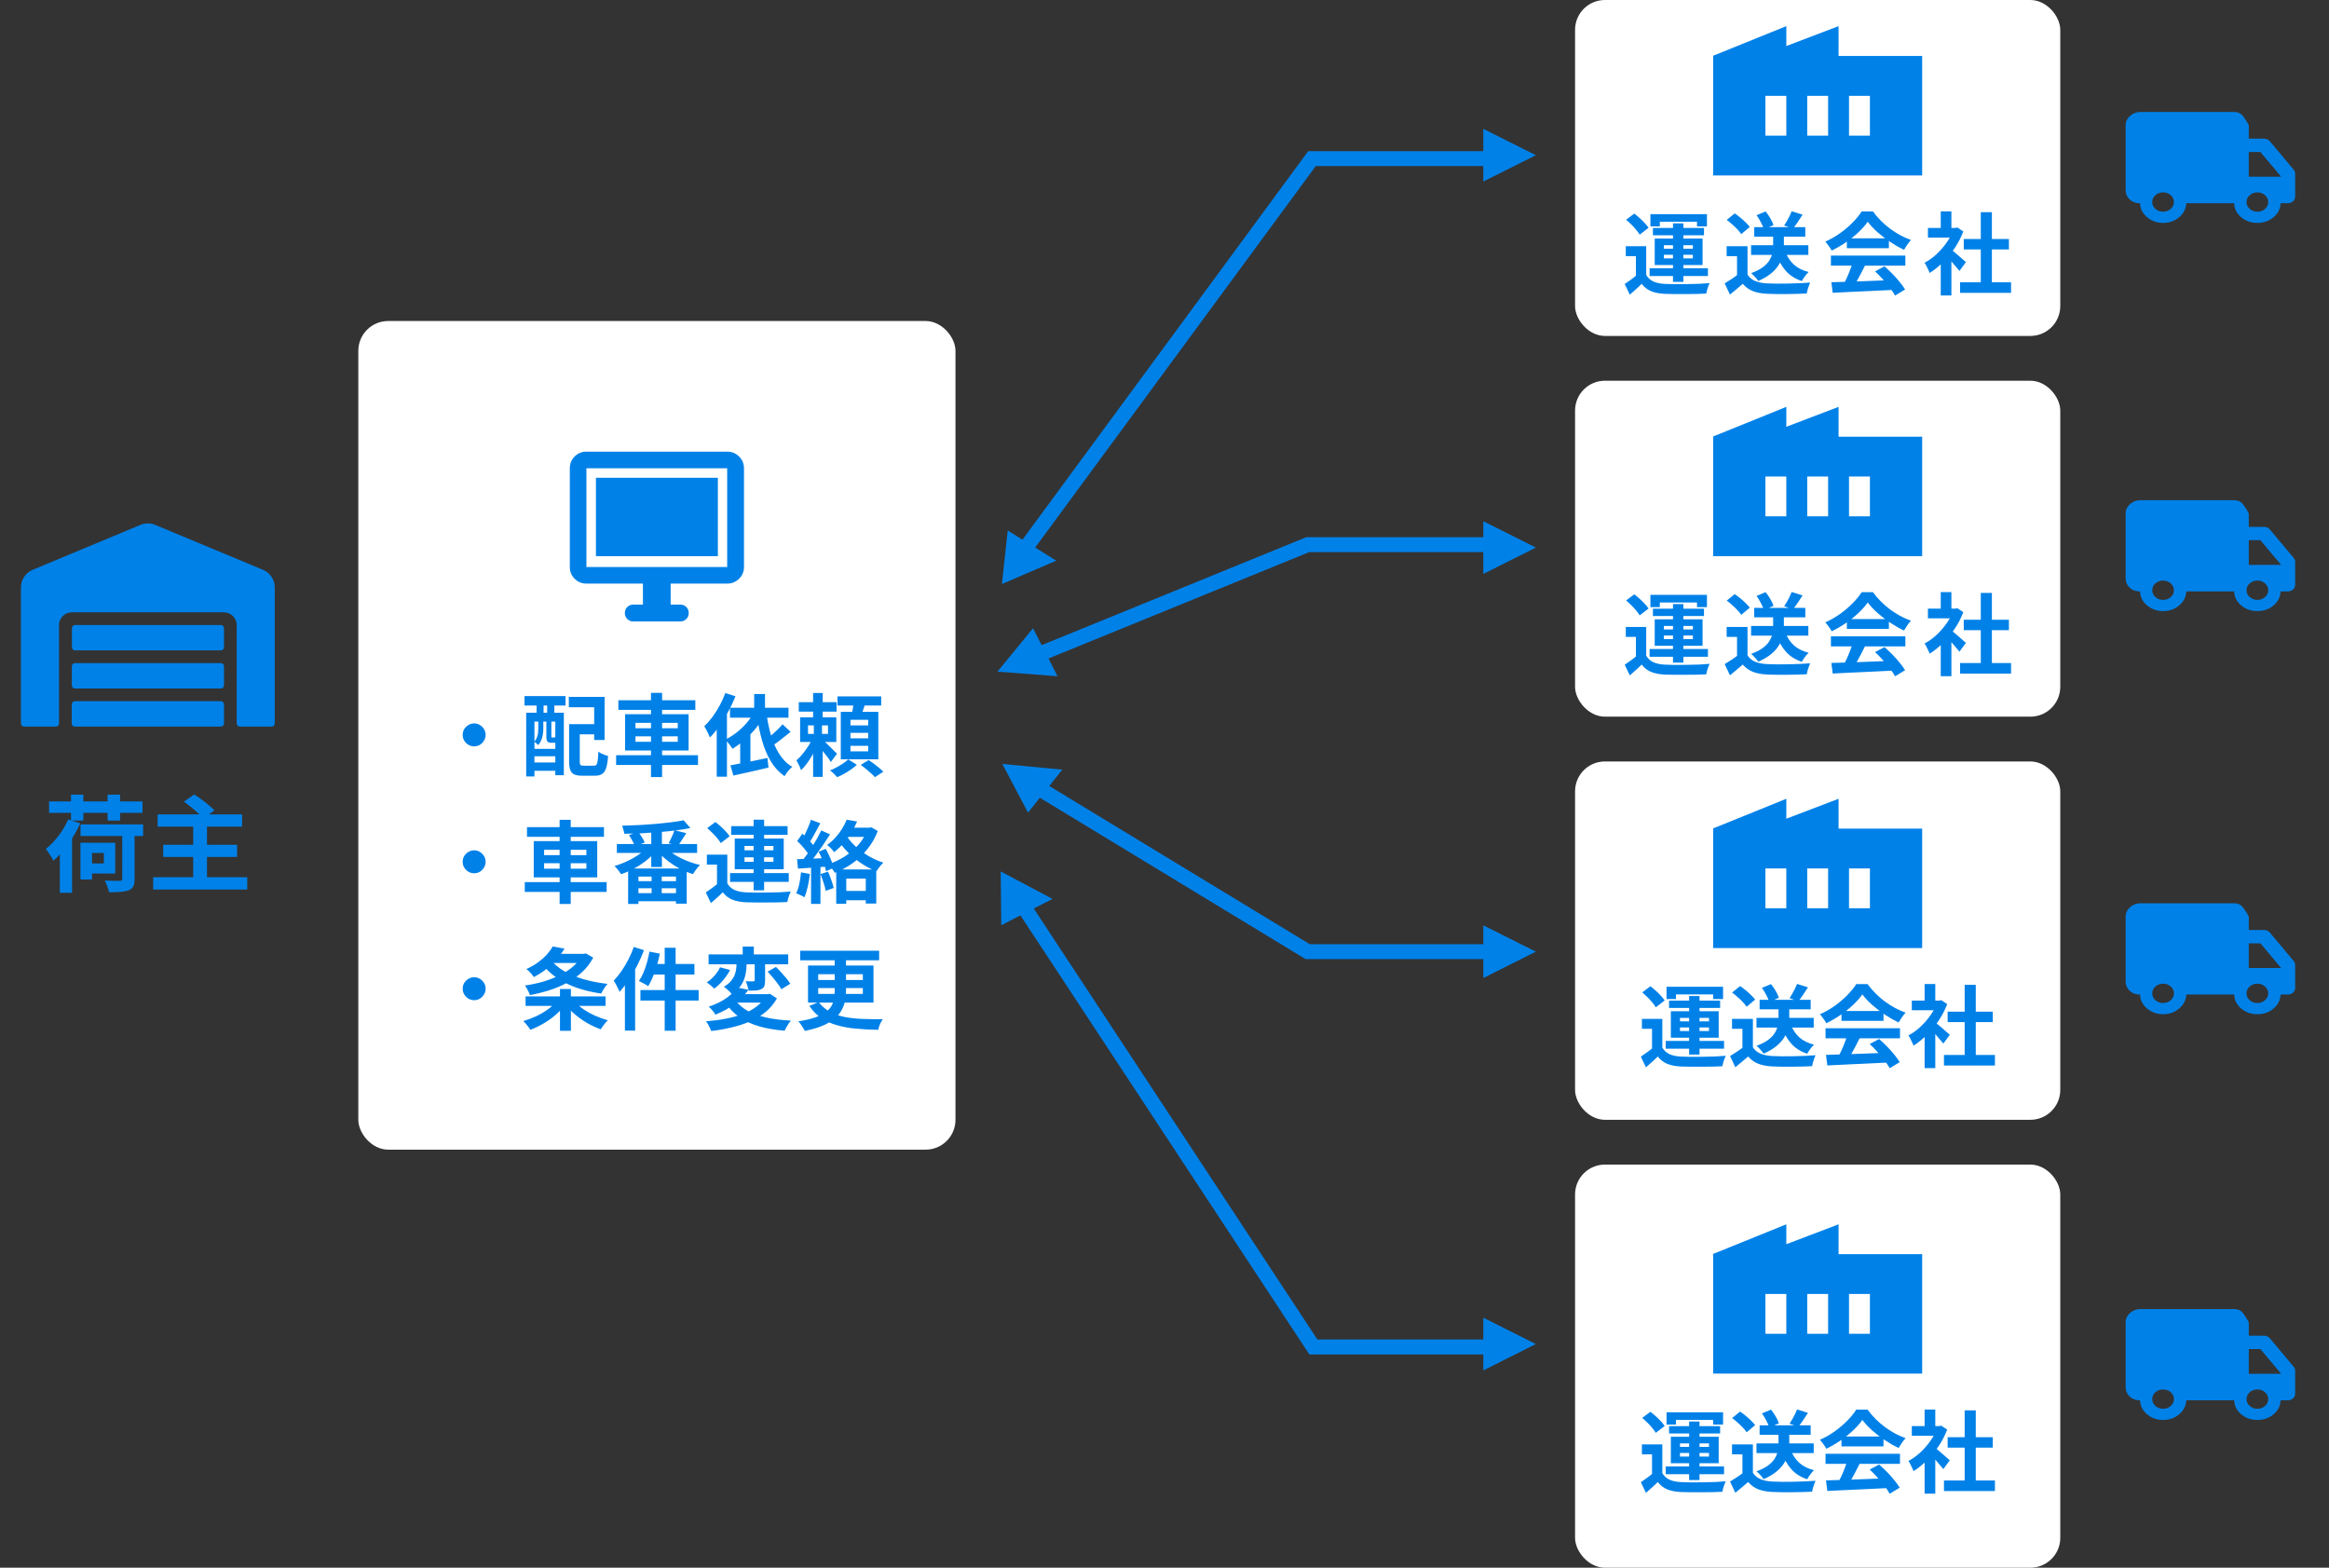 <svg fill="none" height="210" viewBox="0 0 312 210" width="312" xmlns="http://www.w3.org/2000/svg" xmlns:xlink="http://www.w3.org/1999/xlink"><rect x="0" y="0" width="312" height="210" fill="#333333" stroke="none"/><clipPath id="a"><path d="m229.5 3.5h28v20h-28z"/></clipPath><clipPath id="b"><path d="m229.5 54.5h28v20h-28z"/></clipPath><clipPath id="c"><path d="m229.5 107h28v20h-28z"/></clipPath><clipPath id="d"><path d="m229.5 164h28v20h-28z"/></clipPath><path d="m29.58 88.824h-19.529c-.234 0-.425.191-.425.425l-.005 2.552c0 .234.191.425.425.425h19.534c.234 0 .425-.191.425-.425v-2.552c0-.234-.191-.425-.425-.425zm0 5.104h-19.545c-.234 0-.425.191-.425.425l-.005 2.552c0 .234.191.425.425.425h19.55c.234 0 .425-.191.425-.425v-2.552c0-.234-.191-.425-.425-.425zm0-10.208h-19.518c-.234 0-.425.191-.425.425l-.005 2.552c0 .234.191.425.425.425h19.523c.234 0 .425-.191.425-.425v-2.552c0-.234-.191-.425-.425-.425zm5.658-7.39-14.455-6.024c-.627-.261-1.333-.261-1.96 0l-14.45 6.024c-.946.399-1.567 1.324-1.567 2.355v18.22c0 .234.191.425.425.425h4.25c.234 0 .425-.191.425-.425v-13.185c0-.936.776-1.701 1.732-1.701h20.336c.956 0 1.732.766 1.732 1.701v13.185c0 .234.191.425.425.425h4.25c.234 0 .425-.191.425-.425v-18.22c0-1.031-.622-1.956-1.567-2.355z" fill="#0081e8"/><path d="m10.789 110.434h8.386v1.554h-8.386zm5.586.77h1.652v6.524c0 .854-.182 1.288-.784 1.526s-1.456.266-2.632.266c-.084-.448-.35-1.134-.574-1.568.812.042 1.736.042 1.988.042.266-.014.35-.084.35-.294zm-7.238-1.442 1.61.532c-.84 1.876-2.212 3.808-3.584 4.998-.182-.364-.7-1.19-1.022-1.568 1.19-.952 2.338-2.422 2.996-3.962zm2.478 3.136h3.822v4.116h-3.822v-1.358h2.296v-1.4h-2.296zm-.84 0h1.554v4.914h-1.554zm-4.2-5.544h12.516v1.526h-12.516zm2.94-.91h1.652v3.472h-1.652zm4.9 0h1.68v3.472h-1.68zm-6.398 6.566 1.638-1.638v.014 8.204h-1.638zm13.104-3.92h11.312v1.638h-11.312zm.742 4.074h9.898v1.624h-9.898zm-1.344 4.34h12.6v1.652h-12.6zm5.362-6.986h1.848v7.868h-1.848zm-1.246-3.136 1.386-.966c.896.574 2.1 1.484 2.702 2.142l-1.484 1.078c-.532-.644-1.68-1.596-2.604-2.254z" fill="#0081e8"/><path d="m135.881 75.462 39.876-54.214h25.151" stroke="#0081e8" stroke-width="2"/><g fill="#0081e8"><path d="m205.749 180.04-7.041 3.531v-7.061z"/><path d="m205.749 127.48-7.041 3.53v-7.061z"/><path d="m205.749 73.35-7.041 3.53v-7.06z"/><path d="m205.75 20.789-7.042 3.53v-7.06z"/><path d="m134.219 78.23.781-7.167 6.497 4.04z"/><path d="m133.619 89.968 4.77-5.812 3.28 6.427z"/><path d="m134.276 102.334 8.034.762-4.593 5.752z"/><path d="m134.054 116.734 6.946 3.678-6.866 3.523z"/><path d="m289.773 29.856c-.836 0-1.554-.257-2.156-.771-.601-.514-.91-1.136-.927-1.865h-.151c-.534-.03-.965-.212-1.29-.547-.326-.335-.489-.741-.489-1.218v-8.69c0-.477.196-.89.589-1.24.392-.35.856-.525 1.391-.525h12.533c.534 0 .948.197 1.24.592.293.395.539.786.74 1.173v1.81h2.03c.167 0 .318.03.451.089.134.06.251.149.351.268l3.183 3.798c.067.074.117.156.151.246.033.089.05.186.05.29v3.061c0 .253-.096.465-.288.637-.192.171-.431.257-.715.257h-.952c-.017.73-.326 1.351-.928 1.865-.601.514-1.328.771-2.18.771s-1.579-.257-2.181-.771c-.601-.514-.911-1.136-.927-1.865h-6.417c-.033.73-.347 1.351-.94 1.865s-1.316.771-2.168.771zm0-1.497c.401 0 .743-.127 1.028-.38.284-.253.426-.558.426-.916s-.142-.663-.426-.916c-.285-.253-.627-.38-1.028-.38s-.744.127-1.028.38c-.284.253-.426.558-.426.916s.142.663.426.916.627.38 1.028.38zm12.633 0c.401 0 .743-.127 1.027-.38.285-.253.427-.558.427-.916s-.142-.663-.427-.916c-.284-.253-.626-.38-1.027-.38s-.744.127-1.028.38c-.284.253-.426.558-.426.916s.142.663.426.916.627.38 1.028.38zm-1.153-4.691h4.336l-2.782-3.306h-1.554z"/><path d="m289.773 81.856c-.836 0-1.554-.257-2.156-.771-.601-.514-.91-1.136-.927-1.865h-.151c-.534-.03-.965-.212-1.29-.547-.326-.335-.489-.741-.489-1.218v-8.69c0-.476.196-.89.589-1.24.392-.35.856-.525 1.391-.525h12.533c.534 0 .948.197 1.24.592.293.395.539.786.74 1.173v1.81h2.03c.167 0 .318.03.451.089.134.06.251.149.351.268l3.183 3.798c.067.074.117.156.151.246.033.089.05.186.05.29v3.061c0 .253-.096.465-.288.637-.192.171-.431.257-.715.257h-.952c-.017.73-.326 1.351-.928 1.865-.601.514-1.328.771-2.18.771s-1.579-.257-2.181-.771c-.601-.514-.911-1.136-.927-1.865h-6.417c-.033.73-.347 1.351-.94 1.865-.593.514-1.316.771-2.168.771zm0-1.497c.401 0 .743-.127 1.028-.38.284-.253.426-.558.426-.916s-.142-.663-.426-.916c-.285-.253-.627-.38-1.028-.38s-.744.127-1.028.38-.426.558-.426.916.142.663.426.916c.284.253.627.38 1.028.38zm12.633 0c.401 0 .743-.127 1.027-.38.285-.253.427-.558.427-.916s-.142-.663-.427-.916c-.284-.253-.626-.38-1.027-.38s-.744.127-1.028.38-.426.558-.426.916.142.663.426.916c.284.253.627.38 1.028.38zm-1.153-4.691h4.336l-2.782-3.306h-1.554z"/><path d="m289.773 135.856c-.836 0-1.554-.257-2.156-.771-.601-.514-.91-1.135-.927-1.865h-.151c-.534-.03-.965-.212-1.29-.548-.326-.335-.489-.74-.489-1.217v-8.69c0-.477.196-.89.589-1.24.392-.35.856-.525 1.391-.525h12.533c.534 0 .948.197 1.24.592.293.395.539.786.74 1.173v1.809h2.03c.167 0 .318.03.451.09.134.059.251.149.351.268l3.183 3.797c.067.075.117.157.151.246.033.09.05.186.05.291v3.06c0 .253-.096.466-.288.637s-.431.257-.715.257h-.952c-.017.73-.326 1.351-.928 1.865-.601.514-1.328.771-2.18.771s-1.579-.257-2.181-.771c-.601-.514-.911-1.135-.927-1.865h-6.417c-.033.73-.347 1.351-.94 1.865s-1.316.771-2.168.771zm0-1.497c.401 0 .743-.127 1.028-.38.284-.253.426-.558.426-.916 0-.357-.142-.662-.426-.916-.285-.253-.627-.379-1.028-.379s-.744.126-1.028.379c-.284.254-.426.559-.426.916 0 .358.142.663.426.916s.627.38 1.028.38zm12.633 0c.401 0 .743-.127 1.027-.38.285-.253.427-.558.427-.916 0-.357-.142-.662-.427-.916-.284-.253-.626-.379-1.027-.379s-.744.126-1.028.379c-.284.254-.426.559-.426.916 0 .358.142.663.426.916s.627.38 1.028.38zm-1.153-4.691h4.336l-2.782-3.307h-1.554z"/><path d="m289.773 190.207c-.836 0-1.554-.257-2.156-.771-.601-.514-.91-1.136-.927-1.865h-.151c-.534-.03-.965-.212-1.29-.548-.326-.335-.489-.741-.489-1.217v-8.69c0-.477.196-.89.589-1.24.392-.35.856-.525 1.391-.525h12.533c.534 0 .948.197 1.24.592.293.395.539.786.74 1.173v1.809h2.03c.167 0 .318.03.451.09.134.059.251.149.351.268l3.183 3.797c.067.075.117.157.151.246.033.09.05.186.05.291v3.06c0 .253-.096.466-.288.637s-.431.257-.715.257h-.952c-.017.729-.326 1.351-.928 1.865-.601.514-1.328.771-2.18.771s-1.579-.257-2.181-.771c-.601-.514-.911-1.136-.927-1.865h-6.417c-.033.729-.347 1.351-.94 1.865s-1.316.771-2.168.771zm0-1.497c.401 0 .743-.127 1.028-.38.284-.253.426-.558.426-.916 0-.357-.142-.662-.426-.916-.285-.253-.627-.379-1.028-.379s-.744.126-1.028.379c-.284.254-.426.559-.426.916 0 .358.142.663.426.916s.627.38 1.028.38zm12.633 0c.401 0 .743-.127 1.027-.38.285-.253.427-.558.427-.916 0-.357-.142-.662-.427-.916-.284-.253-.626-.379-1.027-.379s-.744.126-1.028.379c-.284.254-.426.559-.426.916 0 .358.142.663.426.916s.627.38 1.028.38zm-1.153-4.691h4.336l-2.782-3.307h-1.554z"/></g><rect fill="#fff" height="45" rx="4" width="65" x="211"/><g clip-path="url(#a)"><path d="m229.5 23.5v-16.033l9.8-3.967v2.667l7-2.667v4h11.2v16zm12.6-5.333h2.8v-5.333h-2.8zm-5.6 0h2.8v-5.333h-2.8zm11.2 0h2.8v-5.333h-2.8z" fill="#0081e8"/></g><path d="m220.532 32.98v4.428h-1.38v-3.096h-1.356v-1.332zm0 3.852c.232.4.56.696.984.888.424.184.94.288 1.548.312.36.016.792.028 1.296.036.512 0 1.044-.004 1.596-.012.56-.008 1.104-.02 1.632-.036.536-.024 1.016-.056 1.44-.096-.056.104-.116.244-.18.42-.056.168-.112.34-.168.516-.048.176-.084.332-.108.468-.368.024-.792.04-1.272.048s-.976.012-1.488.012c-.512.008-1.008.008-1.488 0-.48 0-.904-.008-1.272-.024-.72-.032-1.332-.148-1.836-.348s-.936-.532-1.296-.996c-.232.24-.48.476-.744.708-.256.24-.536.488-.84.744l-.684-1.428c.256-.168.524-.356.804-.564.288-.208.564-.424.828-.648zm-2.688-7.404 1.092-.816c.232.176.472.376.72.6s.476.448.684.672.376.436.504.636l-1.188.912c-.112-.2-.268-.416-.468-.648-.192-.24-.408-.476-.648-.708-.24-.24-.472-.456-.696-.648zm6.276.492h1.392v7.836h-1.392zm-1.224 4.212v.48h3.888v-.48zm0-1.284v.468h3.888v-.468zm-1.224-.888h6.408v3.54h-6.408zm-.576-3.276h7.572v1.644h-1.332v-.624h-4.98v.624h-1.26zm.336 1.848h6.84v.984h-6.84zm-.444 5.4h7.812v1.044h-7.812zm13.596-3.084h7.668v1.296h-7.668zm.42-2.424h6.84v1.272h-6.84zm2.532.624h1.44v1.92c0 .384-.048.784-.144 1.2-.088.416-.256.832-.504 1.248-.24.408-.588.804-1.044 1.188-.448.376-1.028.72-1.74 1.032-.064-.104-.152-.22-.264-.348s-.228-.256-.348-.384-.236-.232-.348-.312c.68-.248 1.216-.524 1.608-.828.4-.304.692-.62.876-.948.192-.328.316-.648.372-.96.064-.32.096-.62.096-.9zm1.656 2.712c.248.664.624 1.228 1.128 1.692.512.456 1.168.784 1.968.984-.104.096-.216.216-.336.36-.112.144-.22.292-.324.444-.096.144-.18.28-.252.408-.88-.288-1.592-.74-2.136-1.356s-.964-1.372-1.26-2.268zm-5.088-.78v4.428h-1.404v-3.096h-1.392v-1.332zm0 3.804c.248.392.596.68 1.044.864s.984.288 1.608.312c.352.016.768.028 1.248.036.488 0 1-.004 1.536-.012s1.06-.024 1.572-.048c.52-.024.98-.052 1.38-.084-.048.112-.104.256-.168.432s-.124.356-.18.54c-.048.184-.084.348-.108.492-.36.024-.772.04-1.236.048-.464.016-.94.024-1.428.024-.488.008-.96.008-1.416 0s-.864-.02-1.224-.036c-.736-.032-1.364-.148-1.884-.348-.52-.192-.98-.52-1.38-.984-.264.224-.536.456-.816.696-.272.24-.572.488-.9.744l-.708-1.5c.28-.168.572-.352.876-.552s.596-.408.876-.624zm-2.784-7.332 1.068-.864c.248.16.5.348.756.564.256.208.496.424.72.648.224.216.404.416.54.6l-1.14.96c-.12-.192-.288-.4-.504-.624-.208-.224-.44-.448-.696-.672-.256-.232-.504-.436-.744-.612zm8.7-1.152 1.464.456c-.216.344-.44.684-.672 1.02-.224.328-.432.608-.624.84l-1.176-.408c.12-.184.244-.384.372-.6.128-.224.248-.448.36-.672.112-.232.204-.444.276-.636zm-4.704.528 1.212-.504c.224.272.436.58.636.924s.34.648.42.912l-1.296.552c-.064-.256-.192-.56-.384-.912-.184-.36-.38-.684-.588-.972zm10.02 8.976c.712-.024 1.536-.048 2.472-.072.944-.032 1.932-.068 2.964-.108 1.04-.04 2.064-.08 3.072-.12l-.048 1.32c-.976.056-1.968.104-2.976.144-1 .048-1.952.092-2.856.132-.904.048-1.72.088-2.448.12zm-.06-3.564h9.972v1.344h-9.972zm2.136-2.316h5.628v1.32h-5.628zm.792 3.192 1.644.444c-.184.376-.38.76-.588 1.152-.2.384-.4.752-.6 1.104-.192.352-.376.664-.552.936l-1.26-.42c.16-.296.328-.628.504-.996.176-.376.336-.756.48-1.14.152-.392.276-.752.372-1.08zm2.988 1.236 1.26-.672c.36.312.716.648 1.068 1.008s.676.724.972 1.092c.296.36.536.692.72.996l-1.344.816c-.16-.304-.388-.648-.684-1.032-.288-.376-.608-.76-.96-1.152-.344-.392-.688-.744-1.032-1.056zm-.984-6.648c-.32.456-.732.924-1.236 1.404-.504.472-1.064.92-1.68 1.344s-1.256.796-1.92 1.116c-.048-.12-.124-.252-.228-.396-.096-.152-.2-.296-.312-.432-.104-.144-.208-.268-.312-.372.688-.304 1.348-.68 1.98-1.128.632-.456 1.196-.936 1.692-1.44.504-.512.904-1.004 1.2-1.476h1.512c.32.44.676.856 1.068 1.248s.808.752 1.248 1.08c.44.32.892.608 1.356.864.472.248.948.46 1.428.636-.176.176-.344.384-.504.624s-.304.468-.432.684c-.6-.28-1.208-.624-1.824-1.032s-1.192-.848-1.728-1.32c-.528-.472-.964-.94-1.308-1.404zm12.372 8.112h6.828v1.416h-6.828zm.492-5.796h6.048v1.392h-6.048zm2.28-3.6h1.488v10.08h-1.488zm-7.08 2.112h3.924v1.296h-3.924zm1.716 4.092 1.428-1.704v6.66h-1.428zm0-6.312h1.428v2.82h-1.428zm1.272 5.016c.112.072.264.192.456.36.2.16.412.34.636.54.224.192.428.372.612.54.184.16.316.276.396.348l-.864 1.176c-.12-.152-.268-.328-.444-.528-.168-.208-.348-.42-.54-.636s-.38-.42-.564-.612-.34-.352-.468-.48zm.42-2.796h.276l.252-.06.804.528c-.296.784-.684 1.532-1.164 2.244-.48.704-1.008 1.34-1.584 1.908s-1.164 1.04-1.764 1.416c-.04-.128-.104-.28-.192-.456-.08-.184-.164-.356-.252-.516-.08-.168-.16-.3-.24-.396.552-.288 1.08-.664 1.584-1.128.504-.472.956-.988 1.356-1.548.4-.568.708-1.148.924-1.74z" fill="#0081e8"/><rect fill="#fff" height="45" rx="4" width="65" x="211" y="51"/><g clip-path="url(#b)"><path d="m229.5 74.5v-16.033l9.8-3.967v2.667l7-2.667v4h11.2v16zm12.6-5.333h2.8v-5.333h-2.8zm-5.6 0h2.8v-5.333h-2.8zm11.2 0h2.8v-5.333h-2.8z" fill="#0081e8"/></g><path d="m220.532 83.98v4.428h-1.38v-3.096h-1.356v-1.332zm0 3.852c.232.4.56.696.984.888.424.184.94.288 1.548.312.36.016.792.028 1.296.036.512 0 1.044-.004 1.596-.012.56-.008 1.104-.02 1.632-.036.536-.024 1.016-.056 1.44-.096-.056.104-.116.244-.18.42-.056.168-.112.34-.168.516-.048.176-.084.332-.108.468-.368.024-.792.04-1.272.048s-.976.012-1.488.012c-.512.008-1.008.008-1.488 0-.48 0-.904-.008-1.272-.024-.72-.032-1.332-.148-1.836-.348s-.936-.532-1.296-.996c-.232.24-.48.476-.744.708-.256.24-.536.488-.84.744l-.684-1.428c.256-.168.524-.356.804-.564.288-.208.564-.424.828-.648zm-2.688-7.404 1.092-.816c.232.176.472.376.72.6s.476.448.684.672.376.436.504.636l-1.188.912c-.112-.2-.268-.416-.468-.648-.192-.24-.408-.476-.648-.708-.24-.24-.472-.456-.696-.648zm6.276.492h1.392v7.836h-1.392zm-1.224 4.212v.48h3.888v-.48zm0-1.284v.468h3.888v-.468zm-1.224-.888h6.408v3.54h-6.408zm-.576-3.276h7.572v1.644h-1.332v-.624h-4.98v.624h-1.26zm.336 1.848h6.84v.984h-6.84zm-.444 5.4h7.812v1.044h-7.812zm13.596-3.084h7.668v1.296h-7.668zm.42-2.424h6.84v1.272h-6.84zm2.532.624h1.44v1.92c0 .384-.048.784-.144 1.2-.088.416-.256.832-.504 1.248-.24.408-.588.804-1.044 1.188-.448.376-1.028.72-1.74 1.032-.064-.104-.152-.22-.264-.348s-.228-.256-.348-.384-.236-.232-.348-.312c.68-.248 1.216-.524 1.608-.828.4-.304.692-.62.876-.948.192-.328.316-.648.372-.96.064-.32.096-.62.096-.9zm1.656 2.712c.248.664.624 1.228 1.128 1.692.512.456 1.168.784 1.968.984-.104.096-.216.216-.336.36-.112.144-.22.292-.324.444-.096.144-.18.28-.252.408-.88-.288-1.592-.74-2.136-1.356s-.964-1.372-1.26-2.268zm-5.088-.78v4.428h-1.404v-3.096h-1.392v-1.332zm0 3.804c.248.392.596.68 1.044.864s.984.288 1.608.312c.352.016.768.028 1.248.036.488 0 1-.004 1.536-.012s1.06-.024 1.572-.048c.52-.024.98-.052 1.38-.084-.048.112-.104.256-.168.432s-.124.356-.18.54c-.048.184-.084.348-.108.492-.36.024-.772.04-1.236.048-.464.016-.94.024-1.428.024-.488.008-.96.008-1.416 0s-.864-.02-1.224-.036c-.736-.032-1.364-.148-1.884-.348-.52-.192-.98-.52-1.38-.984-.264.224-.536.456-.816.696-.272.24-.572.488-.9.744l-.708-1.5c.28-.168.572-.352.876-.552s.596-.408.876-.624zm-2.784-7.332 1.068-.864c.248.16.5.348.756.564.256.208.496.424.72.648.224.216.404.416.54.6l-1.14.96c-.12-.192-.288-.4-.504-.624-.208-.224-.44-.448-.696-.672-.256-.232-.504-.436-.744-.612zm8.7-1.152 1.464.456c-.216.344-.44.684-.672 1.02-.224.328-.432.608-.624.84l-1.176-.408c.12-.184.244-.384.372-.6.128-.224.248-.448.36-.672.112-.232.204-.444.276-.636zm-4.704.528 1.212-.504c.224.272.436.58.636.924s.34.648.42.912l-1.296.552c-.064-.256-.192-.56-.384-.912-.184-.36-.38-.684-.588-.972zm10.02 8.976c.712-.024 1.536-.048 2.472-.072.944-.032 1.932-.068 2.964-.108 1.04-.04 2.064-.08 3.072-.12l-.048 1.32c-.976.056-1.968.104-2.976.144-1 .048-1.952.092-2.856.132-.904.048-1.72.088-2.448.12zm-.06-3.564h9.972v1.344h-9.972zm2.136-2.316h5.628v1.32h-5.628zm.792 3.192 1.644.444c-.184.376-.38.76-.588 1.152-.2.384-.4.752-.6 1.104-.192.352-.376.664-.552.936l-1.26-.42c.16-.296.328-.628.504-.996.176-.376.336-.756.48-1.14.152-.392.276-.752.372-1.08zm2.988 1.236 1.26-.672c.36.312.716.648 1.068 1.008s.676.724.972 1.092c.296.36.536.692.72.996l-1.344.816c-.16-.304-.388-.648-.684-1.032-.288-.376-.608-.76-.96-1.152-.344-.392-.688-.744-1.032-1.056zm-.984-6.648c-.32.456-.732.924-1.236 1.404-.504.472-1.064.92-1.68 1.344s-1.256.796-1.92 1.116c-.048-.12-.124-.252-.228-.396-.096-.152-.2-.296-.312-.432-.104-.144-.208-.268-.312-.372.688-.304 1.348-.68 1.98-1.128.632-.456 1.196-.936 1.692-1.44.504-.512.904-1.004 1.2-1.476h1.512c.32.44.676.856 1.068 1.248s.808.752 1.248 1.08c.44.32.892.608 1.356.864.472.248.948.46 1.428.636-.176.176-.344.384-.504.624s-.304.468-.432.684c-.6-.28-1.208-.624-1.824-1.032s-1.192-.848-1.728-1.32c-.528-.472-.964-.94-1.308-1.404zm12.372 8.112h6.828v1.416h-6.828zm.492-5.796h6.048v1.392h-6.048zm2.28-3.6h1.488v10.08h-1.488zm-7.08 2.112h3.924v1.296h-3.924zm1.716 4.092 1.428-1.704v6.66h-1.428zm0-6.312h1.428v2.82h-1.428zm1.272 5.016c.112.072.264.192.456.36.2.16.412.34.636.54.224.192.428.372.612.54.184.16.316.276.396.348l-.864 1.176c-.12-.152-.268-.328-.444-.528-.168-.208-.348-.42-.54-.636s-.38-.42-.564-.612-.34-.352-.468-.48zm.42-2.796h.276l.252-.06.804.528c-.296.784-.684 1.532-1.164 2.244-.48.704-1.008 1.34-1.584 1.908s-1.164 1.04-1.764 1.416c-.04-.128-.104-.28-.192-.456-.08-.184-.164-.356-.252-.516-.08-.168-.16-.3-.24-.396.552-.288 1.08-.664 1.584-1.128.504-.472.956-.988 1.356-1.548.4-.568.708-1.148.924-1.74z" fill="#0081e8"/><rect fill="#fff" height="48" rx="4" width="65" x="211" y="102"/><g clip-path="url(#c)"><path d="m229.5 127v-16.033l9.8-3.967v2.667l7-2.667v4h11.2v16zm12.6-5.333h2.8v-5.334h-2.8zm-5.6 0h2.8v-5.334h-2.8zm11.2 0h2.8v-5.334h-2.8z" fill="#0081e8"/></g><path d="m222.692 136.48v4.428h-1.38v-3.096h-1.356v-1.332zm0 3.852c.232.4.56.696.984.888.424.184.94.288 1.548.312.36.016.792.028 1.296.036.512 0 1.044-.004 1.596-.012.56-.008 1.104-.02 1.632-.036.536-.024 1.016-.056 1.44-.096-.056.104-.116.244-.18.42-.056.168-.112.34-.168.516-.048.176-.084.332-.108.468-.368.024-.792.04-1.272.048s-.976.012-1.488.012c-.512.008-1.008.008-1.488 0-.48 0-.904-.008-1.272-.024-.72-.032-1.332-.148-1.836-.348s-.936-.532-1.296-.996c-.232.24-.48.476-.744.708-.256.24-.536.488-.84.744l-.684-1.428c.256-.168.524-.356.804-.564.288-.208.564-.424.828-.648zm-2.688-7.404 1.092-.816c.232.176.472.376.72.6s.476.448.684.672.376.436.504.636l-1.188.912c-.112-.2-.268-.416-.468-.648-.192-.24-.408-.476-.648-.708-.24-.24-.472-.456-.696-.648zm6.276.492h1.392v7.836h-1.392zm-1.224 4.212v.48h3.888v-.48zm0-1.284v.468h3.888v-.468zm-1.224-.888h6.408v3.54h-6.408zm-.576-3.276h7.572v1.644h-1.332v-.624h-4.98v.624h-1.26zm.336 1.848h6.84v.984h-6.84zm-.444 5.4h7.812v1.044h-7.812zm12.156-3.084h7.668v1.296h-7.668zm.42-2.424h6.84v1.272h-6.84zm2.532.624h1.44v1.92c0 .384-.048.784-.144 1.2-.088.416-.256.832-.504 1.248-.24.408-.588.804-1.044 1.188-.448.376-1.028.72-1.74 1.032-.064-.104-.152-.22-.264-.348s-.228-.256-.348-.384-.236-.232-.348-.312c.68-.248 1.216-.524 1.608-.828.4-.304.692-.62.876-.948.192-.328.316-.648.372-.96.064-.32.096-.62.096-.9zm1.656 2.712c.248.664.624 1.228 1.128 1.692.512.456 1.168.784 1.968.984-.104.096-.216.216-.336.36-.112.144-.22.292-.324.444-.096.144-.18.28-.252.408-.88-.288-1.592-.74-2.136-1.356s-.964-1.372-1.26-2.268zm-5.088-.78v4.428h-1.404v-3.096h-1.392v-1.332zm0 3.804c.248.392.596.68 1.044.864s.984.288 1.608.312c.352.016.768.028 1.248.036.488 0 1-.004 1.536-.012s1.06-.024 1.572-.048c.52-.024.98-.052 1.38-.084-.048.112-.104.256-.168.432s-.124.356-.18.54c-.048.184-.084.348-.108.492-.36.024-.772.04-1.236.048-.464.016-.94.024-1.428.024-.488.008-.96.008-1.416 0s-.864-.02-1.224-.036c-.736-.032-1.364-.148-1.884-.348-.52-.192-.98-.52-1.38-.984-.264.224-.536.456-.816.696-.272.24-.572.488-.9.744l-.708-1.5c.28-.168.572-.352.876-.552s.596-.408.876-.624zm-2.784-7.332 1.068-.864c.248.16.5.348.756.564.256.208.496.424.72.648.224.216.404.416.54.6l-1.14.96c-.12-.192-.288-.4-.504-.624-.208-.224-.44-.448-.696-.672-.256-.232-.504-.436-.744-.612zm8.7-1.152 1.464.456c-.216.344-.44.684-.672 1.02-.224.328-.432.608-.624.84l-1.176-.408c.12-.184.244-.384.372-.6.128-.224.248-.448.36-.672.112-.232.204-.444.276-.636zm-4.704.528 1.212-.504c.224.272.436.58.636.924s.34.648.42.912l-1.296.552c-.064-.256-.192-.56-.384-.912-.184-.36-.38-.684-.588-.972zm8.58 8.976c.712-.024 1.536-.048 2.472-.072.944-.032 1.932-.068 2.964-.108 1.04-.04 2.064-.08 3.072-.12l-.048 1.32c-.976.056-1.968.104-2.976.144-1 .048-1.952.092-2.856.132-.904.048-1.72.088-2.448.12zm-.06-3.564h9.972v1.344h-9.972zm2.136-2.316h5.628v1.32h-5.628zm.792 3.192 1.644.444c-.184.376-.38.76-.588 1.152-.2.384-.4.752-.6 1.104-.192.352-.376.664-.552.936l-1.26-.42c.16-.296.328-.628.504-.996.176-.376.336-.756.48-1.14.152-.392.276-.752.372-1.08zm2.988 1.236 1.26-.672c.36.312.716.648 1.068 1.008s.676.724.972 1.092c.296.36.536.692.72.996l-1.344.816c-.16-.304-.388-.648-.684-1.032-.288-.376-.608-.76-.96-1.152-.344-.392-.688-.744-1.032-1.056zm-.984-6.648c-.32.456-.732.924-1.236 1.404-.504.472-1.064.92-1.68 1.344s-1.256.796-1.92 1.116c-.048-.12-.124-.252-.228-.396-.096-.152-.2-.296-.312-.432-.104-.144-.208-.268-.312-.372.688-.304 1.348-.68 1.98-1.128.632-.456 1.196-.936 1.692-1.44.504-.512.904-1.004 1.2-1.476h1.512c.32.44.676.856 1.068 1.248s.808.752 1.248 1.08c.44.32.892.608 1.356.864.472.248.948.46 1.428.636-.176.176-.344.384-.504.624s-.304.468-.432.684c-.6-.28-1.208-.624-1.824-1.032s-1.192-.848-1.728-1.32c-.528-.472-.964-.94-1.308-1.404zm10.932 8.112h6.828v1.416h-6.828zm.492-5.796h6.048v1.392h-6.048zm2.28-3.6h1.488v10.08h-1.488zm-7.08 2.112h3.924v1.296h-3.924zm1.716 4.092 1.428-1.704v6.66h-1.428zm0-6.312h1.428v2.82h-1.428zm1.272 5.016c.112.072.264.192.456.36.2.16.412.34.636.54.224.192.428.372.612.54.184.16.316.276.396.348l-.864 1.176c-.12-.152-.268-.328-.444-.528-.168-.208-.348-.42-.54-.636s-.38-.42-.564-.612-.34-.352-.468-.48zm.42-2.796h.276l.252-.06.804.528c-.296.784-.684 1.532-1.164 2.244-.48.704-1.008 1.34-1.584 1.908s-1.164 1.04-1.764 1.416c-.04-.128-.104-.28-.192-.456-.08-.184-.164-.356-.252-.516-.08-.168-.16-.3-.24-.396.552-.288 1.08-.664 1.584-1.128.504-.472.956-.988 1.356-1.548.4-.568.708-1.148.924-1.74z" fill="#0081e8"/><rect fill="#fff" height="54" rx="4" width="65" x="211" y="156"/><g clip-path="url(#d)"><path d="m229.5 184v-16.033l9.8-3.967v2.667l7-2.667v4h11.2v16zm12.6-5.333h2.8v-5.334h-2.8zm-5.6 0h2.8v-5.334h-2.8zm11.2 0h2.8v-5.334h-2.8z" fill="#0081e8"/></g><path d="m222.692 193.48v4.428h-1.38v-3.096h-1.356v-1.332zm0 3.852c.232.4.56.696.984.888.424.184.94.288 1.548.312.36.016.792.028 1.296.036.512 0 1.044-.004 1.596-.012.56-.008 1.104-.02 1.632-.036.536-.024 1.016-.056 1.44-.096-.056.104-.116.244-.18.42-.056.168-.112.34-.168.516-.048.176-.084.332-.108.468-.368.024-.792.04-1.272.048s-.976.012-1.488.012c-.512.008-1.008.008-1.488 0-.48 0-.904-.008-1.272-.024-.72-.032-1.332-.148-1.836-.348s-.936-.532-1.296-.996c-.232.24-.48.476-.744.708-.256.24-.536.488-.84.744l-.684-1.428c.256-.168.524-.356.804-.564.288-.208.564-.424.828-.648zm-2.688-7.404 1.092-.816c.232.176.472.376.72.6s.476.448.684.672.376.436.504.636l-1.188.912c-.112-.2-.268-.416-.468-.648-.192-.24-.408-.476-.648-.708-.24-.24-.472-.456-.696-.648zm6.276.492h1.392v7.836h-1.392zm-1.224 4.212v.48h3.888v-.48zm0-1.284v.468h3.888v-.468zm-1.224-.888h6.408v3.54h-6.408zm-.576-3.276h7.572v1.644h-1.332v-.624h-4.98v.624h-1.26zm.336 1.848h6.84v.984h-6.84zm-.444 5.4h7.812v1.044h-7.812zm12.156-3.084h7.668v1.296h-7.668zm.42-2.424h6.84v1.272h-6.84zm2.532.624h1.44v1.92c0 .384-.048.784-.144 1.2-.088.416-.256.832-.504 1.248-.24.408-.588.804-1.044 1.188-.448.376-1.028.72-1.74 1.032-.064-.104-.152-.22-.264-.348s-.228-.256-.348-.384-.236-.232-.348-.312c.68-.248 1.216-.524 1.608-.828.4-.304.692-.62.876-.948.192-.328.316-.648.372-.96.064-.32.096-.62.096-.9zm1.656 2.712c.248.664.624 1.228 1.128 1.692.512.456 1.168.784 1.968.984-.104.096-.216.216-.336.36-.112.144-.22.292-.324.444-.096.144-.18.28-.252.408-.88-.288-1.592-.74-2.136-1.356s-.964-1.372-1.26-2.268zm-5.088-.78v4.428h-1.404v-3.096h-1.392v-1.332zm0 3.804c.248.392.596.68 1.044.864s.984.288 1.608.312c.352.016.768.028 1.248.036.488 0 1-.004 1.536-.012s1.06-.024 1.572-.048c.52-.024.98-.052 1.38-.084-.048.112-.104.256-.168.432s-.124.356-.18.54c-.048.184-.084.348-.108.492-.36.024-.772.04-1.236.048-.464.016-.94.024-1.428.024-.488.008-.96.008-1.416 0s-.864-.02-1.224-.036c-.736-.032-1.364-.148-1.884-.348-.52-.192-.98-.52-1.38-.984-.264.224-.536.456-.816.696-.272.24-.572.488-.9.744l-.708-1.5c.28-.168.572-.352.876-.552s.596-.408.876-.624zm-2.784-7.332 1.068-.864c.248.16.5.348.756.564.256.208.496.424.72.648.224.216.404.416.54.6l-1.14.96c-.12-.192-.288-.4-.504-.624-.208-.224-.44-.448-.696-.672-.256-.232-.504-.436-.744-.612zm8.7-1.152 1.464.456c-.216.344-.44.684-.672 1.02-.224.328-.432.608-.624.84l-1.176-.408c.12-.184.244-.384.372-.6.128-.224.248-.448.36-.672.112-.232.204-.444.276-.636zm-4.704.528 1.212-.504c.224.272.436.58.636.924s.34.648.42.912l-1.296.552c-.064-.256-.192-.56-.384-.912-.184-.36-.38-.684-.588-.972zm8.58 8.976c.712-.024 1.536-.048 2.472-.072.944-.032 1.932-.068 2.964-.108 1.04-.04 2.064-.08 3.072-.12l-.048 1.32c-.976.056-1.968.104-2.976.144-1 .048-1.952.092-2.856.132-.904.048-1.72.088-2.448.12zm-.06-3.564h9.972v1.344h-9.972zm2.136-2.316h5.628v1.32h-5.628zm.792 3.192 1.644.444c-.184.376-.38.76-.588 1.152-.2.384-.4.752-.6 1.104-.192.352-.376.664-.552.936l-1.26-.42c.16-.296.328-.628.504-.996.176-.376.336-.756.48-1.14.152-.392.276-.752.372-1.08zm2.988 1.236 1.26-.672c.36.312.716.648 1.068 1.008s.676.724.972 1.092c.296.36.536.692.72.996l-1.344.816c-.16-.304-.388-.648-.684-1.032-.288-.376-.608-.76-.96-1.152-.344-.392-.688-.744-1.032-1.056zm-.984-6.648c-.32.456-.732.924-1.236 1.404-.504.472-1.064.92-1.68 1.344s-1.256.796-1.92 1.116c-.048-.12-.124-.252-.228-.396-.096-.152-.2-.296-.312-.432-.104-.144-.208-.268-.312-.372.688-.304 1.348-.68 1.98-1.128.632-.456 1.196-.936 1.692-1.44.504-.512.904-1.004 1.2-1.476h1.512c.32.44.676.856 1.068 1.248s.808.752 1.248 1.08c.44.32.892.608 1.356.864.472.248.948.46 1.428.636-.176.176-.344.384-.504.624s-.304.468-.432.684c-.6-.28-1.208-.624-1.824-1.032s-1.192-.848-1.728-1.32c-.528-.472-.964-.94-1.308-1.404zm10.932 8.112h6.828v1.416h-6.828zm.492-5.796h6.048v1.392h-6.048zm2.28-3.6h1.488v10.08h-1.488zm-7.08 2.112h3.924v1.296h-3.924zm1.716 4.092 1.428-1.704v6.66h-1.428zm0-6.312h1.428v2.82h-1.428zm1.272 5.016c.112.072.264.192.456.36.2.16.412.34.636.54.224.192.428.372.612.54.184.16.316.276.396.348l-.864 1.176c-.12-.152-.268-.328-.444-.528-.168-.208-.348-.42-.54-.636s-.38-.42-.564-.612-.34-.352-.468-.48zm.42-2.796h.276l.252-.06.804.528c-.296.784-.684 1.532-1.164 2.244-.48.704-1.008 1.34-1.584 1.908s-1.164 1.04-1.764 1.416c-.04-.128-.104-.28-.192-.456-.08-.184-.164-.356-.252-.516-.08-.168-.16-.3-.24-.396.552-.288 1.08-.664 1.584-1.128.504-.472.956-.988 1.356-1.548.4-.568.708-1.148.924-1.74z" fill="#0081e8"/><path d="m199.587 72.958h-24.401l-38.525 15.719" stroke="#0081e8" stroke-width="2"/><path d="m136.5 120.5 39.445 59.933h25.403" stroke="#0081e8" stroke-width="2"/><path d="m199.588 127.48h-24.402l-38.134-23.155" stroke="#0081e8" stroke-width="2"/><rect fill="#fff" height="111" rx="4" width="80" x="48" y="43"/><path d="m56 52h64v93h-64z" fill="#fff"/><path d="m84.805 83.242c-.3 0-.558-.108-.774-.324s-.324-.483-.324-.802.108-.586.324-.802.474-.324.774-.324h1.323v-2.815h-7.571c-.619 0-1.145-.216-1.576-.647-.431-.431-.647-.957-.647-1.576v-13.229c0-.619.216-1.145.647-1.576.432-.432.957-.647 1.576-.647h18.858c.619 0 1.149.216 1.59.647.441.431.661.957.661 1.576v13.229c0 .619-.221 1.145-.661 1.576-.441.432-.971.647-1.59.647h-7.571v2.815h1.323c.3 0 .558.108.774.324s.324.483.324.802-.108.586-.324.802-.474.324-.774.324zm-6.248-7.29h18.858v-13.229h-18.858zm0 0v-13.229z" fill="#0081e8"/><path d="m79.834 64h16.333v10.5h-16.333z" fill="#0081e8"/><path d="m63.52 96.904c.288 0 .544.072.768.216.232.136.416.32.552.552.144.224.216.48.216.768 0 .28-.072.536-.216.768-.136.232-.32.42-.552.564-.224.136-.48.204-.768.204-.28 0-.536-.068-.768-.204-.232-.144-.42-.332-.564-.564-.136-.232-.204-.488-.204-.768 0-.288.068-.544.204-.768.144-.232.332-.416.564-.552.232-.144.488-.216.768-.216zm13.416.096h3.348v1.368h-3.348zm-.696 0h1.428v5.004c0 .248.032.404.096.468s.216.096.456.096h.252.396.408.288c.152 0 .264-.044.336-.132.08-.096.136-.28.168-.552.04-.272.072-.672.096-1.2.104.08.232.16.384.24.152.072.308.14.468.204.168.056.316.1.444.132-.048.68-.132 1.212-.252 1.596s-.3.656-.54.816-.568.24-.984.24c-.064 0-.152 0-.264 0s-.236 0-.372 0-.276 0-.42 0c-.136 0-.26 0-.372 0s-.196 0-.252 0c-.448 0-.8-.056-1.056-.168-.248-.104-.428-.296-.54-.576-.112-.272-.168-.66-.168-1.164zm-.036-3.648h4.788v5.772h-1.392v-4.38h-3.396zm-5.712 2.124h5.04v8.364h-1.14v-7.176h-2.796v7.344h-1.104zm.588 4.836h3.852v.996h-3.852zm0 1.824h3.852v1.116h-3.852zm-.816-8.892h5.496v1.26h-5.496zm1.62.288h.936v2.88h-.936zm1.416 0h.96v2.88h-.96zm-1.188 2.868h.672v1.224c0 .224-.02.468-.06.732-.032.256-.1.512-.204.768-.096.248-.236.476-.42.684-.056-.064-.14-.144-.252-.24-.104-.096-.196-.164-.276-.204.16-.176.276-.364.348-.564.08-.2.132-.4.156-.6.024-.208.036-.404.036-.588zm1.08 0h.672v2.208c0 .08.004.132.012.156.008.016.032.024.072.024h.06.084.072c.088 0 .14-.012.156-.036.072.056.168.108.288.156s.232.084.336.108c-.04.168-.116.292-.228.372-.104.072-.248.108-.432.108-.032 0-.076 0-.132 0-.048 0-.1 0-.156 0-.048 0-.092 0-.132 0-.256 0-.432-.056-.528-.168s-.144-.348-.144-.708zm9.648-2.604h10.308v1.296h-10.308zm-.3 7.368h10.968v1.308h-10.968zm4.668-8.352h1.488v11.28h-1.488zm-2.076 5.82v.732h5.664v-.732zm0-1.8v.72h5.664v-.72zm-1.392-1.164h8.508v4.86h-8.508zm17.292-2.7h1.452v2.568h-1.452zm-3.24 1.836h7.836v1.332h-7.836zm3.252.552 1.368.456c-.328.616-.72 1.204-1.176 1.764-.456.552-.952 1.06-1.488 1.524-.528.464-1.068.864-1.62 1.2-.064-.104-.152-.232-.264-.384-.112-.16-.232-.316-.36-.468-.12-.152-.228-.276-.324-.372.528-.272 1.036-.596 1.524-.972.488-.384.932-.808 1.332-1.272.4-.472.736-.964 1.008-1.476zm-3.192 7.164c.424-.08.904-.172 1.44-.276.544-.104 1.116-.216 1.716-.336.608-.128 1.208-.256 1.8-.384l.144 1.296c-.544.128-1.092.256-1.644.384s-1.088.248-1.608.36c-.52.12-1.004.228-1.452.324zm6.984-5.496 1.08 1.008c-.288.232-.584.468-.888.708s-.604.472-.9.696c-.296.216-.572.408-.828.576l-.804-.852c.248-.176.512-.384.792-.624.288-.248.568-.504.84-.768.28-.272.516-.52.708-.744zm-2.148-1.356c.112.768.256 1.512.432 2.232.184.712.412 1.376.684 1.992s.6 1.168.984 1.656c.384.48.832.872 1.344 1.176-.112.096-.236.212-.372.348-.128.144-.252.296-.372.456-.112.16-.208.308-.288.444-.744-.52-1.356-1.18-1.836-1.98-.48-.808-.868-1.728-1.164-2.76-.296-1.04-.532-2.164-.708-3.372zm-5.52-2.832 1.356.432c-.264.672-.58 1.348-.948 2.028-.36.68-.752 1.32-1.176 1.92-.416.592-.848 1.116-1.296 1.572-.04-.12-.108-.276-.204-.468-.088-.192-.184-.384-.288-.576-.096-.192-.184-.344-.264-.456.376-.36.74-.776 1.092-1.248.352-.48.676-.992.972-1.536.296-.552.548-1.108.756-1.668zm-1.152 3.312 1.368-1.368v.012 9.252h-1.368zm3.144 2.688 1.368-1.368v.012 5.436h-1.368zm7.848-4.776h5.064v1.26h-5.064zm1.92-1.236h1.284v3.972h-1.284zm-.684 4.344v1.14h2.676v-1.14zm-1.056-1.08h4.848v3.3h-4.848zm1.74 2.628.888.432c-.184.464-.412.948-.684 1.452-.264.496-.552.972-.864 1.428s-.632.836-.96 1.14c-.056-.192-.148-.416-.276-.672s-.24-.472-.336-.648c.28-.24.564-.536.852-.888.296-.36.564-.736.804-1.128s.432-.764.576-1.116zm1.224.348c.096.072.236.196.42.372.192.176.392.368.6.576s.4.4.576.576c.184.168.312.292.384.372l-.84 1.116c-.088-.168-.212-.36-.372-.576s-.332-.436-.516-.66c-.176-.232-.348-.448-.516-.648-.168-.208-.312-.38-.432-.516zm-1.128-2.34h1.092v2.232h.096v5.112h-1.284v-5.112h.096zm3.168-3.444h5.856v1.224h-5.856zm1.74 4.884v.732h2.376v-.732zm0 1.74v.744h2.376v-.744zm0-3.48v.744h2.376v-.744zm-1.296-1.068h5.028v6.36h-5.028zm1.74-1.404 1.572.18c-.12.368-.24.732-.36 1.092-.12.352-.228.656-.324.912l-1.2-.228c.064-.28.124-.6.18-.96.064-.368.108-.7.132-.996zm-.756 7.764 1.164.732c-.216.208-.476.416-.78.624-.296.208-.604.4-.924.576-.32.184-.632.336-.936.456-.112-.136-.26-.292-.444-.468-.176-.176-.344-.324-.504-.444.304-.112.608-.252.912-.42s.592-.344.864-.528.488-.36.648-.528zm1.692.744 1.056-.648c.224.144.46.308.708.492s.484.372.708.564c.224.184.408.352.552.504l-1.128.732c-.128-.152-.3-.324-.516-.516-.208-.192-.436-.388-.684-.588-.24-.2-.472-.38-.696-.54zm-51.792 11.444c.288 0 .544.072.768.216.232.136.416.32.552.552.144.224.216.48.216.768 0 .28-.072.536-.216.768-.136.232-.32.42-.552.564-.224.136-.48.204-.768.204-.28 0-.536-.068-.768-.204-.232-.144-.42-.332-.564-.564-.136-.232-.204-.488-.204-.768 0-.288.068-.544.204-.768.144-.232.332-.416.564-.552.232-.144.488-.216.768-.216zm7.08-3.108h10.308v1.296h-10.308zm-.3 7.368h10.968v1.308h-10.968zm4.668-8.352h1.488v11.28h-1.488zm-2.076 5.82v.732h5.664v-.732zm0-1.8v.72h5.664v-.72zm-1.392-1.164h8.508v4.86h-8.508zm11.136.396h10.752v1.188h-10.752zm4.608-2.028h1.428v5.1h-1.428zm4.344-1.152.9 1.032c-.608.128-1.272.236-1.992.324s-1.468.164-2.244.228-1.556.116-2.34.156c-.784.032-1.544.052-2.28.06-.016-.152-.056-.336-.12-.552-.056-.216-.112-.392-.168-.528.72-.024 1.46-.052 2.22-.084.76-.04 1.504-.092 2.232-.156.736-.064 1.424-.136 2.064-.216.648-.08 1.224-.168 1.728-.264zm-4.848 3.588 1.176.516c-.28.336-.6.66-.96.972s-.748.604-1.164.876c-.408.264-.832.504-1.272.72s-.876.4-1.308.552c-.064-.104-.148-.224-.252-.36-.104-.144-.212-.28-.324-.408-.112-.136-.216-.248-.312-.336.416-.12.832-.268 1.248-.444.424-.184.832-.384 1.224-.6.4-.224.764-.46 1.092-.708.336-.248.62-.508.852-.78zm2.412.036c.24.256.532.504.876.744s.72.464 1.128.672c.416.208.844.392 1.284.552.448.16.896.292 1.344.396-.112.096-.228.216-.348.36s-.232.292-.336.444-.196.292-.276.42c-.448-.144-.896-.32-1.344-.528-.448-.216-.88-.46-1.296-.732s-.804-.564-1.164-.876-.68-.64-.96-.984zm1.2-2.292 1.584.384c-.2.32-.4.632-.6.936-.192.304-.368.568-.528.792l-1.224-.384c.088-.16.18-.34.276-.54s.188-.404.276-.612.16-.4.216-.576zm-6.096.648 1.224-.444c.176.216.348.46.516.732.168.264.292.5.372.708l-1.308.492c-.064-.192-.176-.428-.336-.708-.152-.288-.308-.548-.468-.78zm-.108 4.476h7.848v4.704h-1.44v-3.624h-5.028v3.672h-1.38zm.54 1.692h6.66v.948h-6.66zm0 1.608h6.66v1.08h-6.66zm2.604-2.64h1.356v3.36h-1.356zm10.14-2.52v4.428h-1.38v-3.096h-1.356v-1.332zm0 3.852c.232.4.56.696.984.888.424.184.94.288 1.548.312.36.016.792.028 1.296.036.512 0 1.044-.004 1.596-.012.56-.008 1.104-.02 1.632-.036.536-.024 1.016-.056 1.44-.096-.056.104-.116.244-.18.42-.056.168-.112.34-.168.516-.048.176-.084.332-.108.468-.368.024-.792.04-1.272.048s-.976.012-1.488.012c-.512.008-1.008.008-1.488 0-.48 0-.904-.008-1.272-.024-.72-.032-1.332-.148-1.836-.348s-.936-.532-1.296-.996c-.232.24-.48.476-.744.708-.256.24-.536.488-.84.744l-.684-1.428c.256-.168.524-.356.804-.564.288-.208.564-.424.828-.648zm-2.688-7.404 1.092-.816c.232.176.472.376.72.6s.476.448.684.672.376.436.504.636l-1.188.912c-.112-.2-.268-.416-.468-.648-.192-.24-.408-.476-.648-.708-.24-.24-.472-.456-.696-.648zm3.204-.264h7.56v1.164h-7.56zm-.144 6.288h7.86v1.176h-7.86zm3.156-7.152h1.404v9.456h-1.404zm-1.224 5.04v.6h3.876v-.6zm0-1.524v.588h3.876v-.588zm-1.308-.984h6.564v4.104h-6.564zm13.596 4.128h5.364v4.572h-1.404v-3.348h-2.616v3.384h-1.344zm.78 2.88h3.624v1.248h-3.624zm.624-9.54 1.392.24c-.208.488-.46.972-.756 1.452-.288.48-.624.944-1.008 1.392-.376.448-.812.868-1.308 1.26-.064-.096-.152-.208-.264-.336s-.228-.244-.348-.348c-.12-.112-.236-.2-.348-.264.448-.32.84-.672 1.176-1.056.344-.384.636-.776.876-1.176s.436-.788.588-1.164zm.156 1.068h3v1.236h-3.612zm2.616 0h.276l.24-.048.876.492c-.352.92-.828 1.744-1.428 2.472-.592.728-1.26 1.356-2.004 1.884-.744.52-1.52.936-2.328 1.248-.056-.112-.136-.24-.24-.384-.096-.144-.204-.284-.324-.42-.112-.144-.216-.256-.312-.336.784-.264 1.524-.616 2.22-1.056.704-.448 1.316-.972 1.836-1.572.528-.608.924-1.284 1.188-2.028zm-2.784 1.116c.328.504.748.988 1.26 1.452s1.08.88 1.704 1.248c.632.36 1.284.652 1.956.876-.104.088-.216.204-.336.348-.12.136-.232.276-.336.42-.096.144-.18.272-.252.384-.688-.272-1.356-.62-2.004-1.044-.64-.432-1.232-.916-1.776-1.452-.536-.544-1-1.124-1.392-1.74zm-4.776-2.172 1.248.468c-.16.304-.328.62-.504.948s-.348.64-.516.936-.328.552-.48.768l-.96-.408c.144-.248.292-.528.444-.84s.296-.632.432-.96.248-.632.336-.912zm1.38 1.428 1.176.528c-.288.456-.604.936-.948 1.44-.344.496-.688.976-1.032 1.44-.344.456-.668.856-.972 1.2l-.84-.468c.224-.272.456-.576.696-.912.24-.344.476-.7.708-1.068.24-.376.464-.748.672-1.116.208-.376.388-.724.54-1.044zm-3.228 1.416.696-.984c.208.184.42.388.636.612.224.216.428.436.612.66.192.216.336.412.432.588l-.732 1.116c-.096-.192-.236-.404-.42-.636-.176-.232-.372-.468-.588-.708s-.428-.456-.636-.648zm2.88 1.44.948-.396c.152.272.3.564.444.876.144.304.268.6.372.888.112.288.192.548.24.78l-1.02.456c-.04-.232-.112-.496-.216-.792-.096-.304-.212-.612-.348-.924-.136-.32-.276-.616-.42-.888zm-2.892.996c.552-.016 1.212-.04 1.98-.072s1.548-.064 2.34-.096l-.012 1.14c-.744.056-1.484.108-2.22.156-.728.048-1.384.092-1.968.132zm3.144 1.992 1.008-.324c.152.344.296.72.432 1.128.144.4.252.752.324 1.056l-1.068.384c-.056-.304-.152-.664-.288-1.08-.136-.424-.272-.812-.408-1.164zm-2.616-.228 1.188.216c-.064.576-.16 1.144-.288 1.704s-.276 1.032-.444 1.416c-.08-.056-.188-.12-.324-.192-.136-.064-.276-.128-.42-.192-.136-.064-.256-.112-.36-.144.176-.36.316-.788.42-1.284.104-.504.18-1.012.228-1.524zm1.344-1.128h1.26v5.352h-1.26zm-45.132 15.176c.288 0 .544.072.768.216.232.136.416.32.552.552.144.224.216.48.216.768 0 .28-.072.536-.216.768-.136.232-.32.42-.552.564-.224.136-.48.204-.768.204-.28 0-.536-.068-.768-.204-.232-.144-.42-.332-.564-.564-.136-.232-.204-.488-.204-.768 0-.288.068-.544.204-.768.144-.232.332-.416.564-.552.232-.144.488-.216.768-.216zm10.02-3.132h4.8v1.224h-4.8zm4.404 0h.288l.252-.06.984.564c-.384.728-.872 1.368-1.464 1.92s-1.264 1.032-2.016 1.44c-.744.4-1.54.736-2.388 1.008s-1.716.488-2.604.648c-.064-.192-.164-.412-.3-.66-.128-.256-.252-.464-.372-.624.816-.112 1.616-.28 2.4-.504.784-.232 1.516-.512 2.196-.84.688-.336 1.292-.724 1.812-1.164.52-.448.924-.952 1.212-1.512zm-3.9-.996 1.584.3c-.464.744-1.024 1.436-1.68 2.076-.648.64-1.456 1.216-2.424 1.728-.072-.112-.168-.236-.288-.372-.112-.136-.232-.268-.36-.396s-.252-.228-.372-.3c.6-.272 1.124-.572 1.572-.9.456-.336.848-.684 1.176-1.044.328-.368.592-.732.792-1.092zm-.336 1.692c.456.608 1.064 1.14 1.824 1.596.768.448 1.648.816 2.64 1.104s2.064.496 3.216.624c-.096.104-.2.236-.312.396-.112.152-.216.308-.312.468s-.172.304-.228.432c-1.184-.168-2.28-.428-3.288-.78-1-.352-1.9-.804-2.7-1.356s-1.484-1.208-2.052-1.968zm-3.3 5.004h10.716v1.272h-10.716zm4.608-.996h1.464v5.604h-1.464zm-.432 1.632 1.128.48c-.36.48-.792.936-1.296 1.368-.496.432-1.036.816-1.62 1.152-.576.336-1.16.616-1.752.84-.064-.12-.152-.252-.264-.396s-.228-.288-.348-.432c-.112-.136-.22-.252-.324-.348.584-.168 1.16-.384 1.728-.648.568-.272 1.092-.58 1.572-.924.48-.352.872-.716 1.176-1.092zm2.316-.036c.312.368.708.724 1.188 1.068.488.336 1.02.636 1.596.9.584.256 1.168.468 1.752.636-.112.088-.228.204-.348.348-.12.152-.236.304-.348.456-.104.152-.192.284-.264.396-.592-.208-1.184-.48-1.776-.816-.584-.336-1.128-.716-1.632-1.14s-.944-.876-1.32-1.356zm12.144-7.116h1.464v11.112h-1.464zm-2.04.516 1.392.276c-.112.544-.248 1.084-.408 1.62s-.34 1.04-.54 1.512c-.192.464-.396.872-.612 1.224-.088-.072-.212-.152-.372-.24-.152-.088-.308-.172-.468-.252-.152-.088-.288-.152-.408-.192.216-.32.416-.692.6-1.116.184-.432.344-.888.48-1.368.136-.488.248-.976.336-1.464zm.468 1.656h5.556v1.416h-5.916zm-1.68 3.492h7.8v1.404h-7.8zm-.888-5.772 1.368.432c-.256.672-.556 1.352-.9 2.04-.344.68-.72 1.324-1.128 1.932-.4.608-.816 1.144-1.248 1.608-.048-.12-.116-.272-.204-.456-.088-.192-.184-.384-.288-.576s-.2-.348-.288-.468c.36-.368.704-.792 1.032-1.272.336-.48.644-.996.924-1.548.288-.552.532-1.116.732-1.692zm-1.188 3.324 1.368-1.368v.012 9.24h-1.368zm11.208-2.328h10.668v1.32h-10.668zm4.572-1.044h1.488v1.596h-1.488zm1.608 1.584h1.392v2.952c0 .304-.032.548-.096.732s-.204.328-.42.432c-.2.096-.44.156-.72.18-.28.016-.604.024-.972.024-.024-.192-.076-.404-.156-.636-.072-.24-.152-.448-.24-.624.208.008.412.012.612.012h.42c.064 0 .108-.012.132-.036.032-.024.048-.064.048-.12zm-2.436-.192h1.344v.96c0 .312-.024.644-.072.996-.04.352-.128.704-.264 1.056-.128.352-.324.696-.588 1.032s-.616.64-1.056.912c-.072-.096-.172-.204-.3-.324-.12-.128-.248-.248-.384-.36-.136-.12-.26-.216-.372-.288.384-.224.688-.464.912-.72.224-.264.392-.528.504-.792.112-.272.184-.54.216-.804.04-.272.06-.524.06-.756zm4.164 1.968 1.116-.636c.232.216.468.46.708.732.248.272.48.54.696.804s.388.504.516.72l-1.2.732c-.112-.224-.272-.472-.48-.744-.2-.272-.42-.548-.66-.828-.232-.288-.464-.548-.696-.78zm-6.372-.588 1.344.36c-.248.472-.56.932-.936 1.38s-.772.82-1.188 1.116c-.128-.136-.292-.284-.492-.444-.2-.168-.368-.296-.504-.384.256-.168.5-.364.732-.588s.436-.46.612-.708c.184-.248.328-.492.432-.732zm2.004 4.332c.408.592.964 1.088 1.668 1.488.712.392 1.556.696 2.532.912s2.072.352 3.288.408c-.096.112-.2.248-.312.408-.104.168-.204.332-.3.492-.088.168-.164.32-.228.456-1.28-.104-2.42-.3-3.42-.588s-1.872-.692-2.616-1.212-1.376-1.172-1.896-1.956zm.288-1.62 1.512.3c-.496.688-1.1 1.312-1.812 1.872-.704.552-1.576 1.04-2.616 1.464-.056-.12-.136-.248-.24-.384s-.216-.264-.336-.384c-.112-.128-.22-.228-.324-.3.968-.328 1.764-.716 2.388-1.164s1.1-.916 1.428-1.404zm-.012.888h4.248v1.128h-5.268zm3.852 0h.3l.252-.048.936.612c-.392.696-.892 1.296-1.5 1.8-.6.504-1.288.928-2.064 1.272-.776.336-1.608.608-2.496.816-.888.216-1.808.376-2.76.48-.032-.12-.088-.264-.168-.432-.072-.16-.156-.32-.252-.48-.088-.16-.176-.288-.264-.384.928-.072 1.808-.188 2.64-.348.84-.16 1.612-.372 2.316-.636.704-.272 1.316-.608 1.836-1.008.528-.4.936-.872 1.224-1.416zm4.608-5.82h10.572v1.284h-10.572zm4.62.54h1.512v4.848c0 .488-.048.956-.144 1.404s-.264.872-.504 1.272c-.232.4-.556.768-.972 1.104-.408.336-.932.636-1.572.9s-1.412.488-2.316.672c-.056-.112-.136-.248-.24-.408-.096-.16-.2-.32-.312-.48-.112-.152-.22-.284-.324-.396.864-.128 1.588-.292 2.172-.492s1.056-.424 1.416-.672c.36-.256.632-.536.816-.84s.308-.628.372-.972c.064-.352.096-.72.096-1.104zm-2.208 4.464v.78h5.976v-.78zm0-1.86v.78h5.976v-.78zm-1.368-1.164h8.772v4.968h-8.772zm1.428 4.908c.424.536.916.96 1.476 1.272.568.312 1.204.544 1.908.696.712.144 1.5.236 2.364.276.872.032 1.82.048 2.844.048-.128.16-.252.376-.372.648s-.2.528-.24.768c-1.056-.016-2.044-.068-2.964-.156-.92-.08-1.768-.232-2.544-.456-.776-.216-1.476-.532-2.1-.948s-1.164-.964-1.62-1.644z" fill="#0081e8"/></svg>